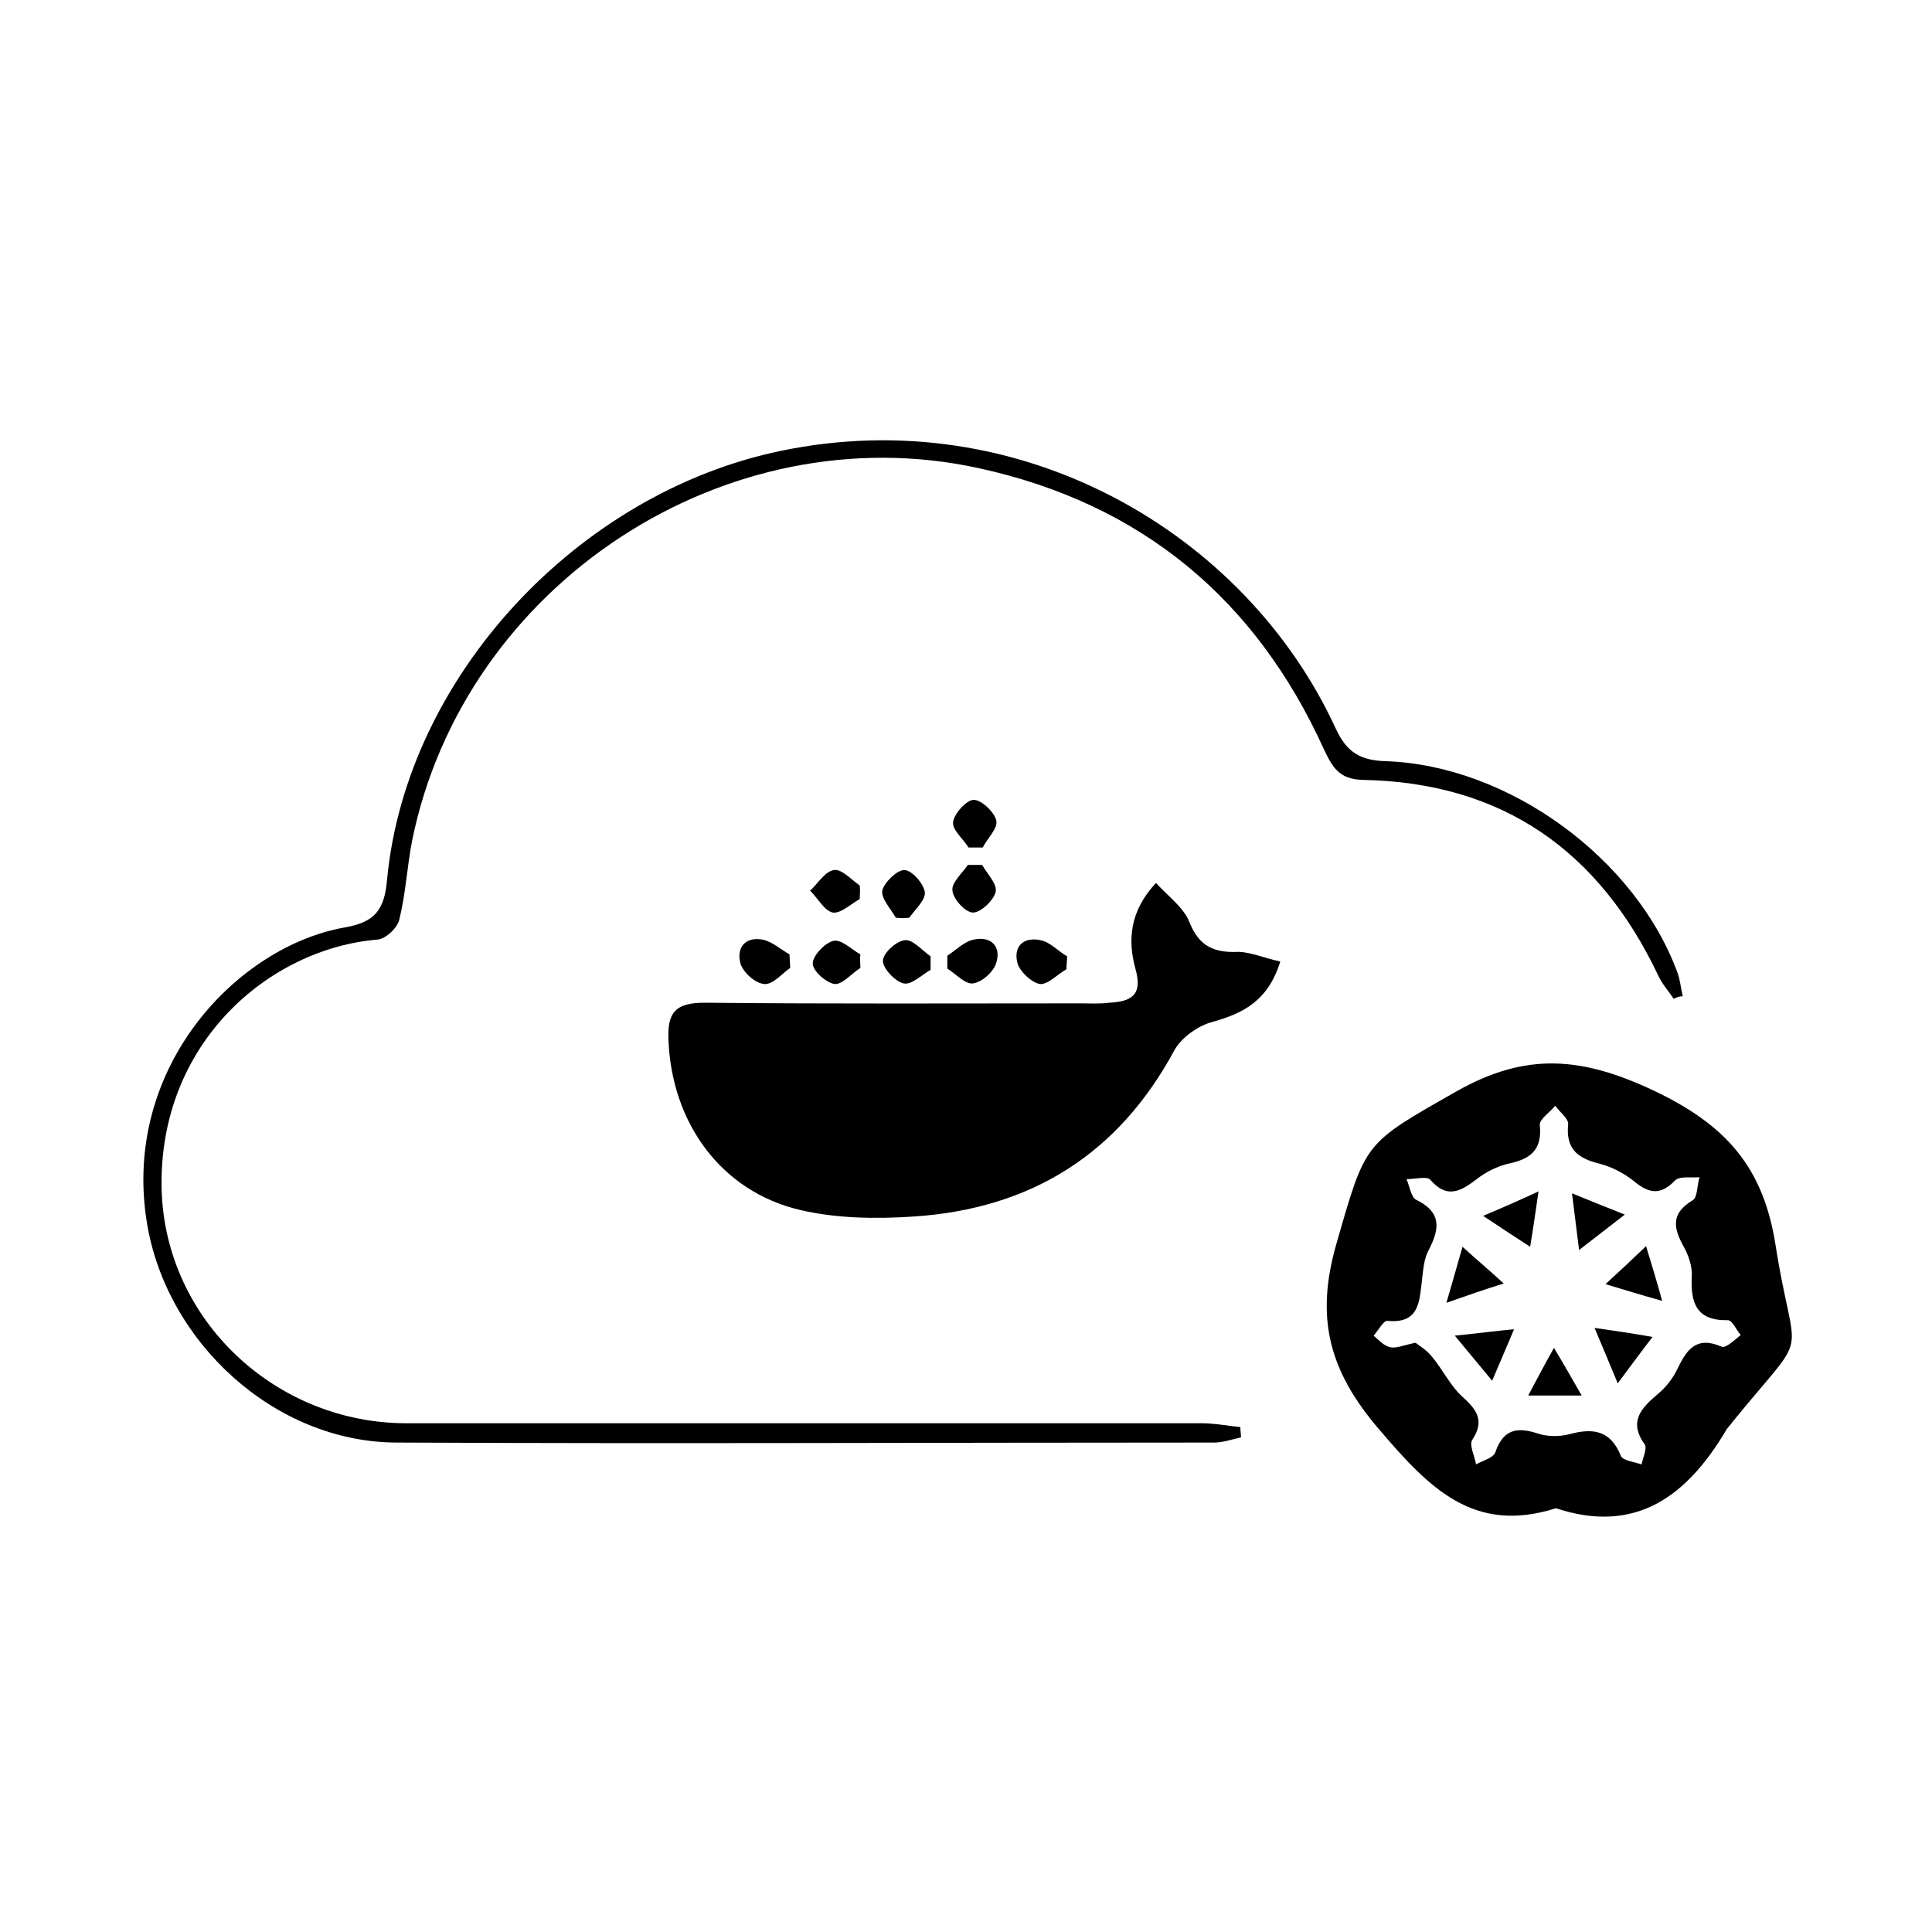 <?xml version="1.0" encoding="utf-8"?>
<!-- Generator: Adobe Illustrator 25.3.1, SVG Export Plug-In . SVG Version: 6.00 Build 0)  -->
<svg version="1.1" id="Layer_1" xmlns="http://www.w3.org/2000/svg" xmlns:xlink="http://www.w3.org/1999/xlink" x="0px" y="0px"
	 viewBox="0 0 300 300" style="enable-background:new 0 0 300 300;" xml:space="preserve">
<g>
	<path d="M198.8,149.3c-1.9,6.2-5.9,8.1-10.6,9.4c-2.2,0.6-4.7,2.4-5.8,4.3c-8.7,16.2-22.3,24.7-40.5,25.9c-5.9,0.4-12,0.3-17.6-1
		c-12.4-2.9-20-13.6-20.5-26.4c-0.2-4.3,1.1-5.8,5.6-5.8c19.5,0.2,38.9,0.1,58.4,0.1c1.5,0,3,0.1,4.5-0.1c3.3-0.2,5.2-1.1,4-5.3
		c-1.2-4.4-0.9-8.9,3.2-13.3c1.9,2.1,4.3,3.8,5.2,6.1c1.5,3.8,3.9,4.8,7.7,4.6C194.4,147.9,196.4,148.8,198.8,149.3z"/>
	<path d="M275.7,193.3c-1.9-12.1-7.7-18.6-18.8-23.9c-11.2-5.3-19.9-6.1-30.8,0.1c-14.4,8.2-14,7.7-18.6,23.7
		c-3.3,11.5-1.1,19.7,6.6,28.7c7.7,9,14.6,16.4,27.5,12.3c12.4,4.1,20.3-1.9,26.3-11.9c0.3-0.6,0.8-1,1.2-1.6
		C281.4,205.6,278.7,212.5,275.7,193.3z M267.3,209.1c-3.9-1.7-5.4,0.5-6.8,3.4c-0.7,1.5-1.8,2.9-3,3.9c-2.6,2.2-4.7,4.3-2.1,7.9
		c0.4,0.6-0.3,2.1-0.5,3.1c-1.1-0.4-2.9-0.6-3.2-1.3c-1.6-4-4.3-4.4-8-3.4c-1.5,0.4-3.4,0.4-4.9-0.1c-3.3-1.1-5.4-0.6-6.6,2.9
		c-0.3,0.9-2,1.3-3,1.9c-0.2-1.3-1.1-3-0.6-3.8c2-3,0.7-4.7-1.5-6.7c-1.9-1.7-3.1-4.3-4.8-6.3c-0.8-1-2-1.7-2.5-2.1
		c-1.9,0.4-3,0.9-3.9,0.7c-1-0.2-1.8-1.1-2.6-1.8c0.7-0.8,1.5-2.3,2.1-2.3c5,0.5,5-3,5.4-6.3c0.2-1.6,0.3-3.4,1.1-4.8
		c1.7-3.3,1.9-5.8-2-7.7c-0.8-0.4-1-2.1-1.5-3.2c1.3,0,3.2-0.5,3.7,0.1c2.6,3,4.7,1.8,7.2-0.1c1.4-1.1,3.2-2,4.9-2.4
		c3.4-0.7,5.3-2.1,4.9-6c-0.1-0.9,1.6-2,2.4-3c0.7,1,2.1,2,2,2.9c-0.4,3.9,1.6,5.3,4.9,6.1c1.9,0.5,3.8,1.5,5.3,2.7
		c2.3,1.9,4.1,2.3,6.4-0.1c0.7-0.7,2.5-0.4,3.8-0.5c-0.4,1.3-0.3,3.2-1.1,3.6c-3.3,2-3,4.2-1.4,7.1c0.8,1.4,1.4,3.2,1.3,4.7
		c-0.2,4.1,0.7,6.9,5.6,6.8c0.7,0,1.3,1.5,2,2.3C269.3,208.1,268,209.4,267.3,209.1z"/>
	<path d="M259.9,155.1c-0.8-1.2-1.8-2.3-2.4-3.6c-9.2-19.4-24.2-30-45.9-30.4c-3.7-0.1-4.7-2-6-4.7C195,93,177.2,78.2,152,72.7
		c-39.3-8.6-79.9,18-88,57.8c-0.8,4.1-1,8.3-2,12.3c-0.3,1.3-2.1,3-3.4,3.1c-16.8,1.4-34.1,16.1-33.5,38.9
		c0.6,20.2,17.7,36.2,38,36.2c41.2,0,82.3,0,123.5,0c2,0,4,0.4,6,0.6c0,0.5,0.1,1.1,0.1,1.6c-1.4,0.3-2.8,0.8-4.2,0.8
		c-42.3,0-84.7,0.2-127,0c-18.9-0.1-35.7-15.6-38.7-34.2c-3.9-24.1,14.1-42.9,30.8-45.8c4.5-0.8,6.1-2.6,6.5-7.4
		c3-31.6,29.7-60.1,61.2-66.6c37.1-7.7,72.1,12.7,86.1,43.1c1.7,3.7,3.8,5,7.9,5.1c19,0.7,38.7,15.1,45.2,32.9
		c0.4,1.1,0.5,2.4,0.8,3.6C260.7,154.7,260.3,154.9,259.9,155.1z"/>
	<path d="M150.4,131.6c-0.9-1.4-2.6-2.8-2.4-4c0.2-1.3,2.1-3.4,3.2-3.4c1.2,0,3.2,1.9,3.5,3.2c0.3,1.2-1.4,2.8-2.1,4.2
		C151.8,131.6,151.1,131.6,150.4,131.6z"/>
	<path d="M133.5,139.6c-1.4,0.8-3,2.3-4.2,2.1c-1.3-0.3-2.3-2.2-3.5-3.4c1.2-1.1,2.3-3,3.7-3.2c1.2-0.2,2.7,1.5,4,2.4
		C133.6,138.2,133.5,138.9,133.5,139.6z"/>
	<path d="M139.1,142.5c-0.8-1.4-2.3-3-2.1-4.2c0.3-1.3,2.3-3.2,3.4-3.2c1.2,0,3,2.1,3.2,3.4c0.2,1.2-1.5,2.7-2.4,4
		C140.6,142.6,139.8,142.6,139.1,142.5z"/>
	<path d="M152.5,134.3c0.8,1.4,2.4,3,2.1,4.2c-0.3,1.3-2.3,3.2-3.5,3.2c-1.2,0-3.1-2.1-3.2-3.4c-0.2-1.2,1.5-2.7,2.4-4
		C151.1,134.3,151.8,134.3,152.5,134.3z"/>
	<path d="M122.7,150.3c-1.3,0.9-2.7,2.6-4,2.5c-1.4-0.1-3.2-1.7-3.7-3.1c-0.7-2.4,0.6-4.3,3.4-3.8c1.5,0.3,2.8,1.5,4.2,2.3
		C122.6,148.9,122.7,149.6,122.7,150.3z"/>
	<path d="M133.6,150.3c-1.4,0.9-2.8,2.6-4,2.5c-1.3-0.2-3.4-2-3.4-3.2c0-1.2,1.9-3.2,3.2-3.5c1.2-0.3,2.8,1.3,4.2,2.1
		C133.5,148.8,133.6,149.5,133.6,150.3z"/>
	<path d="M144.5,150.6c-1.4,0.8-3,2.4-4.2,2.1c-1.3-0.3-3.2-2.3-3.2-3.5c0-1.2,2.1-3.1,3.4-3.2c1.2-0.2,2.7,1.6,4,2.5
		C144.5,149.2,144.5,149.9,144.5,150.6z"/>
	<path d="M147.1,148.4c1.4-0.9,2.6-2.2,4.1-2.5c2.7-0.6,4.3,1.1,3.5,3.6c-0.4,1.4-2.2,3-3.6,3.2c-1.2,0.2-2.7-1.5-4-2.3
		C147.1,149.7,147.1,149.1,147.1,148.4z"/>
	<path d="M165.6,150.5c-1.4,0.8-2.9,2.4-4.1,2.3c-1.3-0.2-3.1-1.9-3.5-3.2c-0.7-2.6,0.9-4.2,3.6-3.6c1.5,0.3,2.7,1.7,4.1,2.5
		C165.7,149.1,165.6,149.8,165.6,150.5z"/>
	<path d="M224.6,202.3c1-3.4,1.6-5.6,2.5-8.7c2.3,2.1,4,3.5,6.4,5.7C230.3,200.3,228,201.1,224.6,202.3z"/>
	<path d="M238.9,185c-0.5,3.4-0.8,5.6-1.3,8.6c-2.3-1.5-4.3-2.8-7.3-4.8C233.6,187.4,235.9,186.4,238.9,185z"/>
	<path d="M245.2,194.1c-0.4-3.3-0.7-5.5-1.1-8.8c2.7,1.1,4.9,2,8.2,3.3C249.6,190.7,247.8,192.1,245.2,194.1z"/>
	<path d="M249.3,199.4c2.5-2.3,4-3.7,6.3-5.9c0.9,3,1.6,5.2,2.5,8.5C254.9,201.1,252.6,200.4,249.3,199.4z"/>
	<path d="M225.9,207.4c3.9-0.4,6.1-0.7,9.2-1c-1.2,2.9-2.1,4.9-3.4,8C229.7,212,228.3,210.3,225.9,207.4z"/>
	<path d="M247.6,206.2c3.5,0.5,5.6,0.8,9,1.4c-2,2.6-3.3,4.4-5.4,7.2C249.8,211.4,248.9,209.3,247.6,206.2z"/>
	<path d="M245.6,216.7c-3,0-5.2,0-8.3,0c1.3-2.4,2.3-4.4,4-7.4C243,212.1,244.1,214.1,245.6,216.7z"/>
</g>
</svg>
